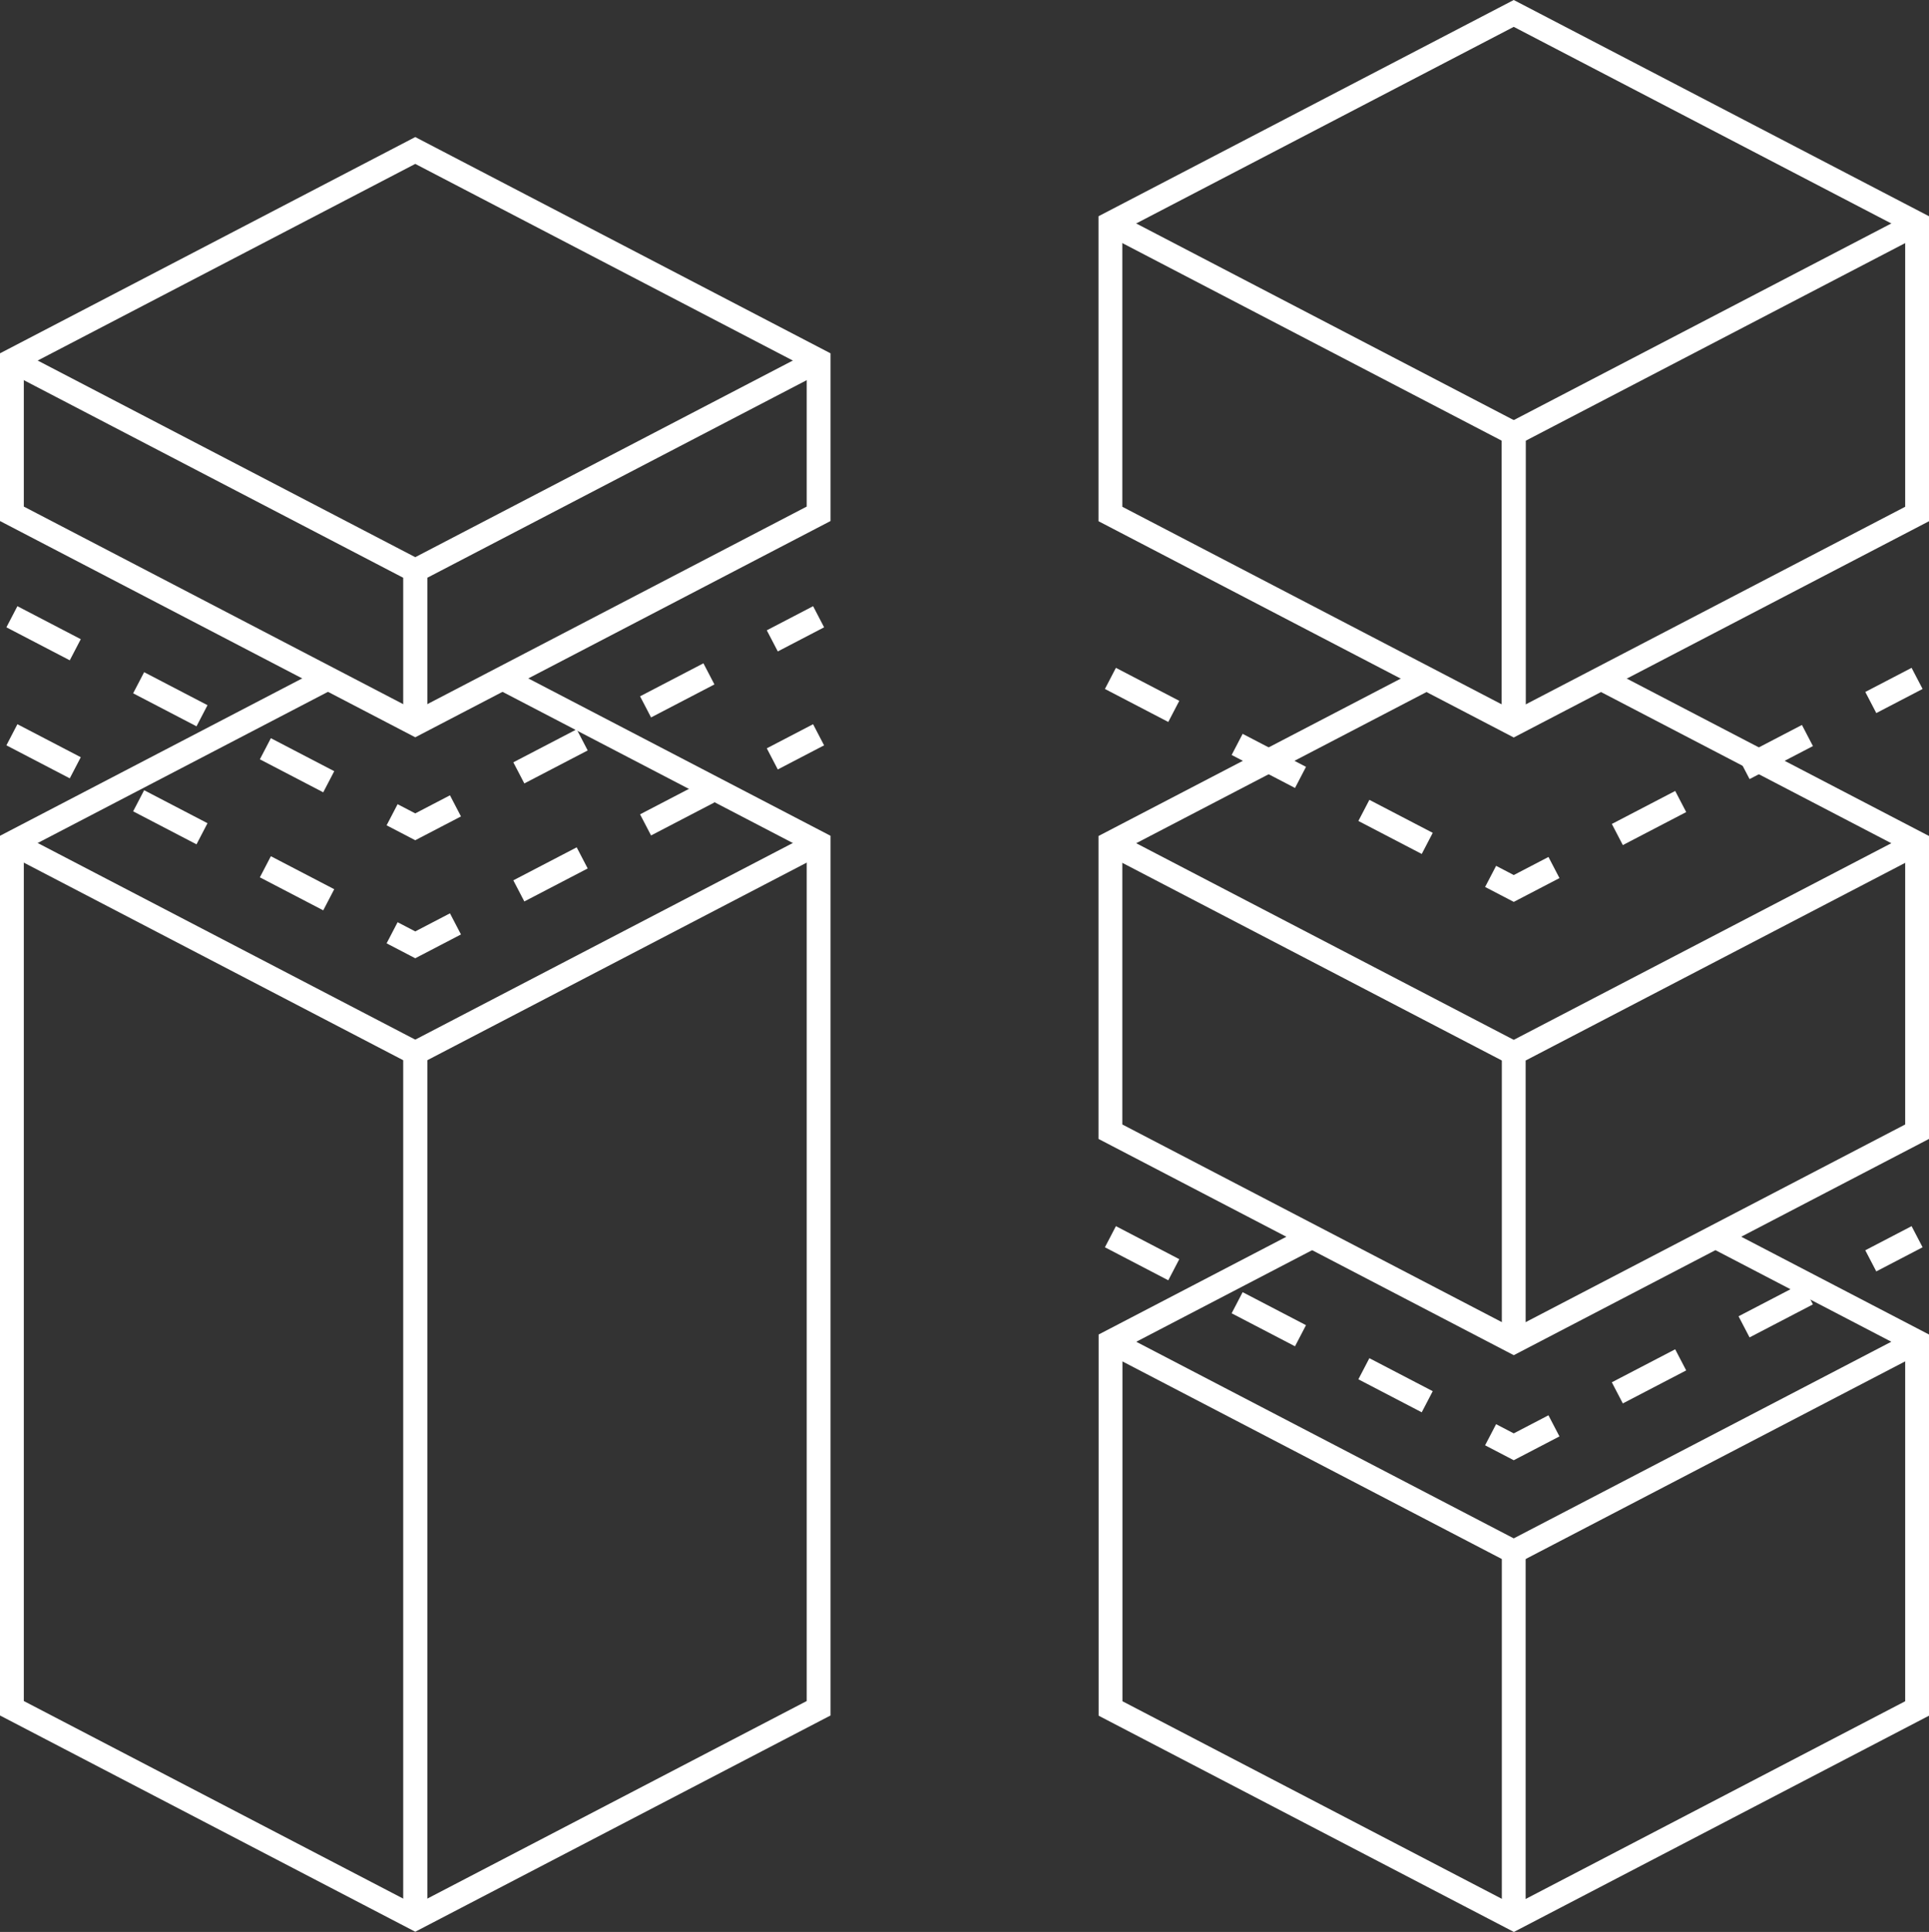 <svg xmlns="http://www.w3.org/2000/svg" width="81" height="81.127"><rect width="100%" height="100%" fill="#333333" stroke="none"/><g data-name="Groupe 218" fill="none" stroke="#fff"><g data-name="Groupe 213"><g data-name="Groupe 211"><path data-name="Trac&#xE9; 228" d="M17.437 80.555V44.221L.5 35.4"></path><path data-name="Trac&#xE9; 229" d="M13.772 28.488.5 35.4v36.334l16.937 8.821 16.937-8.821V35.4L21.1 28.488"></path><path data-name="Trac&#xE9; 230" d="m34.373 35.4-16.936 8.821v36.334"></path></g><g data-name="Groupe 212"><path data-name="Trac&#xE9; 231" d="M17.437 30.397v-6.436L.5 15.14"></path><path data-name="Trac&#xE9; 232" d="m17.437 30.397 16.937-8.821V15.14L17.437 6.319.5 15.14v6.436Z"></path><path data-name="Trac&#xE9; 233" d="M17.437 30.397v-6.436l16.937-8.821"></path></g><path data-name="Trac&#xE9; 234" d="m.5 30.855 16.937 8.821 16.936-8.821" stroke-dasharray="3"></path><path data-name="Trac&#xE9; 235" d="m.5 25.899 16.937 8.821 16.937-8.821" stroke-dasharray="3"></path></g><g data-name="Groupe 216"><g data-name="Groupe 214"><path data-name="Ligne 67" d="m63.564 44.23-16.937-8.821"></path><path data-name="Ligne 68" d="M63.563 65.164v15.399"></path><path data-name="Trac&#xE9; 239" d="M80.5 35.409 63.563 44.23v12.113"></path></g><g data-name="Groupe 215"><path data-name="Trac&#xE9; 240" d="M63.563 30.405v-12.2L46.627 9.384"></path><path data-name="Trac&#xE9; 241" d="M63.563 30.405 80.5 21.584v-12.2L63.563.564l-16.936 8.82v12.2Z"></path><path data-name="Trac&#xE9; 242" d="M63.563 30.405v-12.2L80.5 9.384"></path></g><path data-name="Trac&#xE9; 243" d="m46.627 51.933 16.936 8.822L80.5 51.933" stroke-dasharray="3"></path><path data-name="Trac&#xE9; 244" d="m46.627 28.488 16.937 8.821L80.5 28.488" stroke-dasharray="3"></path></g><path data-name="Trac&#xE9; 245" d="m59.9 28.497-13.273 6.912v12.114l16.937 8.821L80.5 47.523V35.409l-13.272-6.912"></path><g data-name="Groupe 217"><path data-name="Trac&#xE9; 246" d="m80.5 56.343-16.937 8.821-16.936-8.821"></path><path data-name="Trac&#xE9; 247" d="m55.1 51.933-8.468 4.41v15.4l16.937 8.821L80.5 71.743v-15.4l-8.468-4.41"></path></g></g></svg>